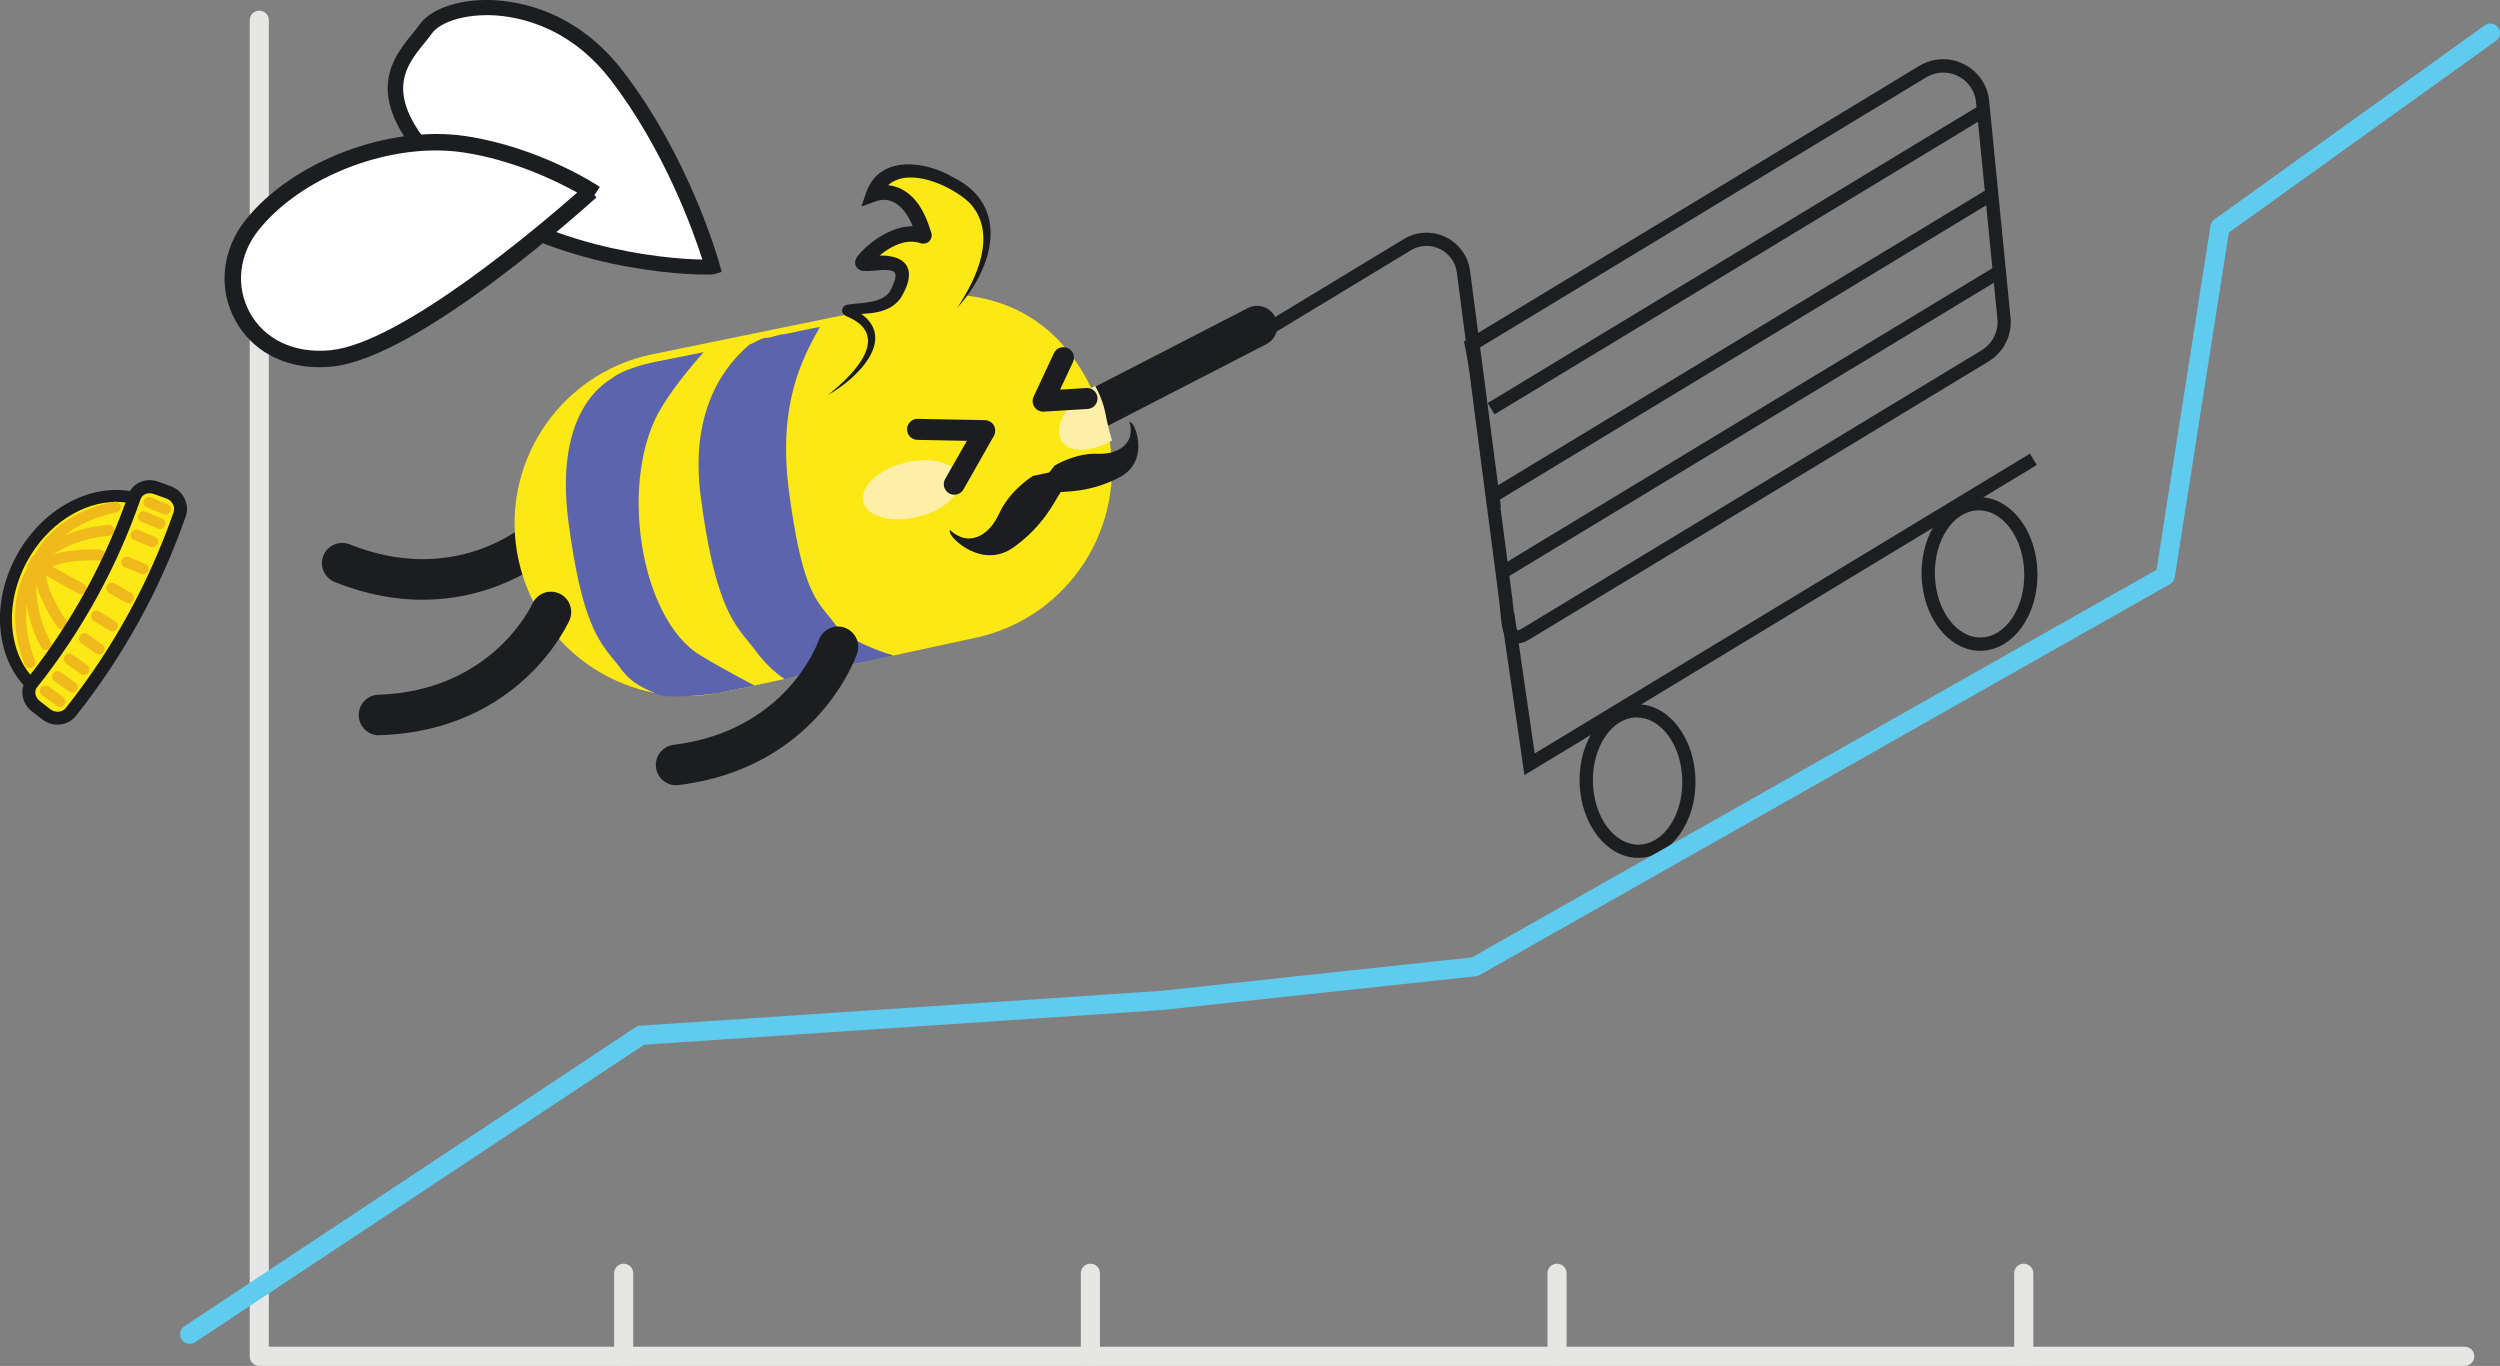 <?xml version="1.0" encoding="UTF-8"?>
<svg id="Layer_1" xmlns="http://www.w3.org/2000/svg" version="1.1" viewBox="0 0 287.81 157.25">
  <rect x="0" y="0" width="287.81" height="157.25" fill="#808080" stroke="none"/>
  <!-- Generator: Adobe Illustrator 29.4.0, SVG Export Plug-In . SVG Version: 2.1.0 Build 152)  -->
  <defs>
    <style>
      .st0 {
        fill: #fff;
      }

      .st1 {
        fill: #fce814;
      }

      .st2 {
        fill: #f0b91c;
      }

      .st3 {
        fill: #5c64ae;
      }

      .st4 {
        fill: #e6e6e5;
      }

      .st5 {
        fill: #1b1d20;
      }

      .st6 {
        fill: #1d1e20;
      }

      .st7 {
        fill: #5fcbef;
      }

      .st8 {
        fill: #fdeea8;
      }
    </style>
  </defs>
  <path class="st4" d="M283.76,157.25H29.85c-.61,0-1.1-.49-1.1-1.1V2.33c0-.61.49-1.1,1.1-1.1s1.1.49,1.1,1.1v152.71h252.8c.61,0,1.1.49,1.1,1.1s-.49,1.1-1.1,1.1Z"/>
  <g>
    <path class="st6" d="M174.67,74.09c-.22,0-.45-.04-.68-.16-.99-.5-1.12-1.84-1.29-3.71-.03-.35-.07-.72-.11-1.09l-3.19-24.47c-.32-2.88-.75-4.78-.75-4.8l-.12-.54,52.42-31.73c1.55-.94,3.46-1.03,5.09-.23,1.63.8,2.74,2.35,2.95,4.15l2.46,24.94c.25,2.06-.74,4.09-2.53,5.17l-52.81,31.97c-.23.14-.81.49-1.43.49ZM170.25,40.07c.15.77.43,2.34.67,4.41l3.19,24.47c.04.4.08.78.12,1.13.09.96.22,2.28.47,2.49,0,0,.18,0,.63-.28l52.81-31.97c1.27-.77,1.98-2.22,1.8-3.7l-2.46-24.94c-.15-1.27-.94-2.38-2.11-2.94-1.17-.57-2.52-.5-3.63.17l-51.49,31.17Z"/>
    <polygon class="st6" points="175.5 89.23 172.81 70.72 174.32 70.5 176.68 86.74 233.69 52.23 234.48 53.53 175.5 89.23"/>
    <path class="st6" d="M227.97,74.92c-3.63,0-6.65-3.88-6.75-8.71-.1-4.88,2.81-8.91,6.49-8.98,1.79-.06,3.55.88,4.85,2.58,1.25,1.63,1.96,3.81,2,6.13.1,4.88-2.81,8.91-6.49,8.98-.04,0-.07,0-.11,0ZM227.82,58.75s-.05,0-.08,0c-2.84.06-5.08,3.39-4.99,7.43.08,4.04,2.5,7.27,5.3,7.21,2.84-.06,5.08-3.39,4.99-7.43-.04-2-.64-3.86-1.69-5.23-.98-1.28-2.23-1.98-3.53-1.98Z"/>
    <path class="st6" d="M188.6,98.76c-3.63,0-6.65-3.88-6.75-8.71-.05-2.32.57-4.52,1.75-6.2,1.23-1.75,2.91-2.74,4.74-2.78.04,0,.07,0,.11,0,1.79,0,3.46.91,4.74,2.58,1.24,1.63,1.96,3.81,2,6.13.1,4.88-2.81,8.91-6.49,8.98-.04,0-.07,0-.11,0ZM188.45,82.59s-.05,0-.08,0c-1.33.03-2.58.78-3.52,2.13-.99,1.42-1.51,3.3-1.47,5.3.08,4,2.42,7.21,5.22,7.22.03,0,.05,0,.08,0,2.84-.06,5.08-3.39,4.99-7.43-.04-2-.64-3.86-1.69-5.23-.98-1.28-2.23-1.98-3.53-1.98Z"/>
    <path class="st6" d="M171.27,58.56l-3.55-27.18c-.15-1.18-.89-2.2-1.96-2.72-1.07-.52-2.33-.46-3.35.16l-16.2,9.81-.79-1.3,16.2-9.81c1.46-.89,3.26-.97,4.8-.23s2.59,2.2,2.82,3.89l3.55,27.18-1.51.2Z"/>
    <rect class="st6" x="166.85" y="29.05" width="66.55" height="1.52" transform="translate(13.48 107.93) rotate(-31.18)"/>
    <rect class="st6" x="167.1" y="39.08" width="66.55" height="1.52" transform="translate(8.33 109.51) rotate(-31.18)"/>
    <rect class="st6" x="168.1" y="47.93" width="66.55" height="1.52" transform="translate(3.89 111.3) rotate(-31.18)"/>
  </g>
  <g>
    <path class="st5" d="M48.68,69.05c-3.03,0-6.44-.56-10.15-2.05-1.2-.48-1.78-1.84-1.3-3.03.48-1.2,1.84-1.78,3.03-1.3,12.09,4.85,20.11-2.17,20.45-2.47.96-.86,2.43-.79,3.29.16.86.95.8,2.42-.15,3.28-.32.29-6.04,5.4-15.18,5.4Z"/>
    <path class="st5" d="M118.23,53.52c-.85,0-1.66-.46-2.08-1.26-.59-1.15-.14-2.55,1-3.14l26.5-13.65c1.15-.59,2.55-.14,3.14,1.01.59,1.15.14,2.55-1,3.14l-26.5,13.65c-.34.18-.71.26-1.07.26Z"/>
    <g>
      <path class="st0" d="M82.02,30.72c-.37.12-18.95.22-29.95-9.98-11-10.19-5.33-14.22-3.06-17.41,2.41-3.38,14.3-4.65,22.01,5.38,7.7,10.02,11,22.01,11,22.01Z"/>
      <path class="st5" d="M81.15,31.61c-4.41,0-20.06-1.33-29.67-10.23-10.38-9.62-6.54-14.36-4-17.5.3-.37.58-.72.83-1.06C49.51,1.14,52.36.06,55.74,0c2.87-.05,10.19.65,15.97,8.18,7.72,10.04,11.02,21.81,11.15,22.31l.22.8-.79.26c-.11.04-.51.06-1.16.06ZM56.01,1.75c-.08,0-.16,0-.24,0-3.18.06-5.33,1.09-6.04,2.09-.26.37-.57.75-.89,1.14-2.38,2.94-5.35,6.61,3.83,15.11,9,8.34,23.83,9.75,28.19,9.79-1-3.13-4.34-12.59-10.53-20.64-5.14-6.7-11.55-7.5-14.31-7.5Z"/>
    </g>
    <path class="st1" d="M83.31,79.68l29.01-6.26c10.73-2.31,17.55-12.89,15.24-23.62h0c-6.92-24.32-30.31-13.55-30.31-13.55l-22.32,4.57c-10.73,2.31-17.55,12.89-15.24,23.62h0c2.31,10.73,12.89,17.55,23.62,15.24Z"/>
    <path class="st3" d="M86.31,39.66c.63-.23,1.37-.8,2.04-.78.37.01,1.38-.39,1.75-.39.38,0,3.03-.66,4.29-.85-1.85,3.37-4.91,8.61-3.56,18.91,1.38,10.47,2.88,12.3,4.46,14.24.3.37.62.75.94,1.19,1.13,1.53,4.95,3.03,6.67,3.48-1.46.35-5.38,1.16-7.31,1.53-.74.14-4.52,1.01-5.25,1.2-1.07-.69-2.35-1.91-3.31-3.22-.25-.34-.51-.66-.79-1-1.97-2.4-4-4.89-5.57-16.79-1.34-10.14,2.97-15.3,5.63-17.52Z"/>
    <path class="st3" d="M75.7,79.94c1.3.61,6.87-.11,6.87-.11l4.32-.92c.13.1-3.24-1.64-6.24-3.45-7.1-4.28-9.48-20.54-4.44-28.65,1.44-2.33,3.2-4.46,4.8-6.27,0,0-3.87.77-5.28,1.06-4.07.81-5.22,1.91-5.22,1.91-.33.3-6.83,3.28-5.06,16.63,1.49,11.26,3.4,13.61,5.26,15.88.26.32.51.62.74.94,1.41,1.91,2.93,2.36,4.27,2.97Z"/>
    <path class="st5" d="M77.83,90.4c-1.16,0-2.17-.87-2.31-2.05-.16-1.28.75-2.44,2.03-2.6,12.93-1.6,16.56-11.62,16.71-12.05.42-1.21,1.75-1.86,2.96-1.45,1.21.42,1.87,1.73,1.46,2.95-.18.54-4.63,13.21-20.55,15.18-.1.01-.19.02-.29.02Z"/>
    <path class="st5" d="M43.63,84.65c-1.25,0-2.29-1-2.33-2.26-.04-1.29.97-2.37,2.26-2.41,13.14-.42,17.68-10.37,17.73-10.47.52-1.18,1.9-1.71,3.08-1.19,1.18.52,1.71,1.9,1.19,3.08-.23.52-5.81,12.74-21.85,13.24-.03,0-.05,0-.08,0Z"/>
    <g>
      <path class="st0" d="M68.04,22.02s-20.06,18.27-29.9,19.24c-9.84.97-14.38-8.76-9.1-15.37,5.27-6.61,16.04-10.55,24.46-9.28,8.42,1.27,15.05,5.7,15.05,5.7"/>
      <path class="st5" d="M36.8,42.28c-4.28,0-7.84-1.96-9.72-5.41-2-3.69-1.54-8.12,1.21-11.57,5.37-6.73,16.5-10.96,25.34-9.63,8.53,1.29,15.16,5.66,15.43,5.85l-.63.94.24.26c-.83.75-20.41,18.5-30.45,19.48-.48.05-.96.07-1.43.07ZM50.19,17.32c-7.57,0-16.05,3.69-20.42,9.17-2.27,2.84-2.66,6.47-1.02,9.48,1.7,3.13,5.17,4.76,9.29,4.35,8.23-.81,24.34-14.57,28.41-18.15-2.41-1.34-7.35-3.75-13.1-4.62-1.02-.15-2.08-.23-3.16-.23Z"/>
    </g>
    <g>
      <g>
        <path class="st1" d="M6.05,80.46c-.21-.1-.43-.2-.64-.31-4.93-2.71-6.21-9.83-2.87-15.91,3.34-6.08,10.05-8.81,14.97-6.1.21.11.41.24.6.37l-12.08,21.95Z"/>
        <path class="st5" d="M6.35,81.34l-.58-.26c-.23-.1-.46-.21-.69-.34-2.57-1.41-4.3-3.96-4.88-7.17-.57-3.16.05-6.59,1.74-9.67,3.52-6.4,10.66-9.26,15.9-6.37.23.12.44.26.65.4l.52.35-12.68,23.05ZM13.37,57.78c-3.82,0-7.88,2.54-10.22,6.79-1.54,2.8-2.11,5.92-1.59,8.77.5,2.8,1.99,5,4.19,6.21,0,0,.01,0,.02.01l11.45-20.81s-.01,0-.02-.01c-1.19-.65-2.49-.96-3.82-.96Z"/>
      </g>
      <path class="st2" d="M3.43,76.91c-.25,0-.49-.15-.59-.4-2.75-7.15.49-11.41.62-11.59.21-.27.61-.32.89-.11.27.21.32.61.11.88h0c-.12.16-2.92,3.91-.44,10.36.12.33-.04.69-.36.81-.07.03-.15.04-.23.04Z"/>
      <path class="st2" d="M5.28,74.84c-.23,0-.45-.12-.56-.34-3.09-5.84-1.25-10.05-1.17-10.22.14-.32.52-.46.83-.31.32.14.46.52.31.83-.03.07-1.64,3.87,1.13,9.11.16.31.04.69-.26.85-.09.05-.2.07-.29.07Z"/>
      <path class="st2" d="M7.13,72.44c-.19,0-.37-.08-.49-.24-.04-.04-.87-1.1-1.85-3.23-1.01-2.2-.86-4.18-.85-4.26.03-.35.35-.6.68-.57.35.03.6.33.58.68,0,.02-.13,1.74.74,3.63.9,1.97,1.68,2.96,1.69,2.97.22.27.17.67-.1.89-.12.09-.25.14-.39.14Z"/>
      <path class="st2" d="M4.28,65.34c-.07,0-.14-.01-.21-.04-.33-.12-.5-.48-.38-.81.08-.21,1.94-5.23,9.46-6.73.34-.07.67.15.74.49.07.34-.15.67-.49.74-6.82,1.36-8.5,5.87-8.52,5.92-.09.26-.33.42-.59.42Z"/>
      <path class="st2" d="M3.73,65.89c-.12,0-.24-.03-.35-.1-.29-.19-.37-.58-.18-.87.11-.16,2.67-3.97,9.26-4.49.37-.04.65.23.68.58.03.35-.23.65-.58.68-5.94.47-8.28,3.89-8.3,3.92-.12.18-.32.28-.53.28Z"/>
      <path class="st2" d="M4.16,66.14c-.19,0-.38-.09-.5-.25-.21-.28-.16-.67.12-.88.07-.05,1.65-1.23,4.05-1.56,2.31-.31,3.66-.17,3.72-.17.35.04.6.35.56.69-.04.35-.35.59-.69.56-.01,0-1.27-.12-3.41.16-2.06.28-3.45,1.31-3.46,1.32-.11.09-.25.13-.38.13Z"/>
      <path class="st2" d="M9.34,68.42c-.1,0-.21-.02-.3-.08l-4.71-2.59c-.31-.17-.42-.55-.25-.86.17-.3.55-.42.86-.25l4.71,2.59c.31.17.42.55.25.86-.12.21-.33.33-.55.33Z"/>
      <g>
        <g>
          <path class="st1" d="M3.73,78.68c5.12-6.44,9.1-13.67,11.8-21.44.32-.92,1.39-1.38,2.41-1.02.48.17.96.35,1.44.52,1.02.37,1.59,1.47,1.25,2.46-2.86,8.24-7.08,15.9-12.51,22.73-.65.82-1.89.93-2.74.26-.4-.31-.81-.62-1.21-.94-.85-.67-1.04-1.81-.43-2.58Z"/>
          <path class="st5" d="M6.63,83.43c-.61,0-1.23-.2-1.75-.6l-1.21-.94c-.61-.47-.99-1.14-1.08-1.87-.08-.67.1-1.33.51-1.85h0c5.07-6.38,8.99-13.51,11.67-21.21.22-.63.67-1.13,1.28-1.42.66-.32,1.43-.35,2.16-.09l1.44.52c1.44.52,2.22,2.08,1.73,3.48-2.9,8.33-7.15,16.06-12.64,22.97-.52.66-1.31,1-2.11,1ZM4.36,79.18c-.18.23-.2.48-.17.65.04.3.21.58.47.79l1.21.94c.51.4,1.25.34,1.62-.13,5.38-6.77,9.54-14.33,12.38-22.5.2-.56-.15-1.21-.75-1.43l-1.44-.52c-.31-.11-.64-.1-.91.03-.15.07-.36.22-.45.5-2.74,7.87-6.75,15.16-11.93,21.68h0Z"/>
        </g>
        <g>
          <path class="st1" d="M3.73,78.68c5.12-6.44,9.1-13.67,11.8-21.44.32-.92,1.39-1.38,2.41-1.02.48.17.96.35,1.44.52,1.02.37,1.59,1.47,1.25,2.46-2.86,8.24-7.08,15.9-12.51,22.73-.65.82-1.89.93-2.74.26-.4-.31-.81-.62-1.21-.94-.85-.67-1.04-1.81-.43-2.58Z"/>
          <path class="st5" d="M6.63,83.31c-.58,0-1.18-.19-1.68-.58l-1.21-.94c-.58-.46-.95-1.09-1.04-1.79-.08-.64.1-1.26.49-1.76h0c5.08-6.39,9.01-13.53,11.69-21.24.21-.59.64-1.08,1.22-1.35.63-.31,1.37-.34,2.06-.08l1.44.52c1.38.5,2.13,1.99,1.66,3.33-2.89,8.32-7.14,16.04-12.62,22.94-.5.63-1.25.96-2.02.96ZM4.27,79.1c-.16.21-.23.47-.2.74.04.33.23.65.51.87l1.21.94c.56.44,1.38.37,1.79-.15,5.38-6.78,9.55-14.36,12.4-22.53.22-.62-.16-1.35-.83-1.58l-1.44-.52c-.34-.12-.71-.11-1.01.03-.25.12-.43.32-.52.57-2.73,7.85-6.74,15.14-11.91,21.65h0Z"/>
        </g>
      </g>
      <g>
        <path class="st2" d="M6.9,81.37c-.13,0-.25-.04-.36-.12l-1.68-1.19c-.28-.2-.35-.59-.15-.88.2-.28.59-.35.88-.15l1.68,1.19c.28.2.35.59.15.88-.12.17-.32.27-.52.27Z"/>
        <path class="st2" d="M19.04,59.25c-.08,0-.16-.02-.24-.05l-1.9-.78c-.32-.13-.48-.5-.34-.82.13-.32.5-.48.82-.34l1.9.78c.32.13.48.5.34.82-.1.24-.34.39-.58.39Z"/>
        <path class="st2" d="M18.42,60.9c-.08,0-.16-.02-.24-.05l-1.9-.78c-.32-.13-.48-.5-.34-.82.13-.32.5-.47.82-.34l1.9.78c.32.13.48.5.34.82-.1.24-.34.39-.58.39Z"/>
        <path class="st2" d="M17.57,63c-.08,0-.16-.02-.24-.05l-1.9-.78c-.32-.13-.48-.5-.34-.82.13-.32.5-.47.82-.34l1.9.78c.32.13.48.5.34.82-.1.24-.34.39-.58.39Z"/>
        <path class="st2" d="M16.48,66.12c-.08,0-.16-.02-.24-.05l-1.9-.78c-.32-.13-.48-.5-.34-.82.13-.32.5-.47.82-.34l1.9.78c.32.13.48.5.34.82-.1.24-.34.39-.58.39Z"/>
        <path class="st2" d="M14.79,69.44c-.1,0-.21-.03-.31-.08l-1.92-1.09c-.3-.17-.41-.56-.24-.86.17-.3.55-.41.86-.24l1.92,1.09c.3.17.41.56.24.86-.12.2-.33.32-.55.32Z"/>
        <path class="st2" d="M8.31,79.73c-.13,0-.25-.04-.36-.12l-1.68-1.19c-.28-.2-.35-.59-.15-.88.2-.28.59-.35.88-.15l1.68,1.19c.28.2.35.59.15.88-.12.17-.32.27-.52.27Z"/>
        <path class="st2" d="M9.66,77.7c-.13,0-.25-.04-.36-.12l-1.68-1.19c-.28-.2-.35-.6-.15-.88.2-.28.59-.35.88-.15l1.68,1.19c.28.2.35.59.15.88-.12.17-.32.27-.52.27Z"/>
        <path class="st2" d="M11.4,75.35c-.13,0-.25-.04-.36-.12l-1.68-1.19c-.29-.2-.35-.6-.15-.88.2-.28.59-.35.88-.15l1.68,1.19c.29.2.35.6.15.88-.12.17-.32.27-.52.27Z"/>
        <path class="st2" d="M12.92,72.69c-.11,0-.23-.03-.33-.1l-1.81-1.13c-.3-.18-.39-.57-.2-.87.18-.3.57-.39.87-.2l1.81,1.13c.3.18.39.57.2.87-.12.19-.33.3-.54.3Z"/>
      </g>
    </g>
    <path class="st8" d="M99.39,57.78c-.43-1.71,1.7-3.73,4.76-4.5s5.89,0,6.32,1.71c.43,1.71-1.7,3.73-4.76,4.5-3.06.77-5.89,0-6.32-1.71Z"/>
    <path class="st8" d="M127.4,48.3c-.1-.47-.17-.94-.3-1.41-.12-.43-.27-.86-.45-1.28-.17-.41-.36-.8-.57-1.19-.3.16-.6.34-.89.54-2.62,1.77-3.94,4.38-2.95,5.85.9,1.33,3.38,1.25,5.78-.09-.24-.8-.45-1.61-.62-2.43Z"/>
    <g>
      <path class="st5" d="M118.91,54.79s-2.66,1.64-3.88,4.32c-1.22,2.67-3.13,3.21-4.39,2.72-1.27-.5-1.39-1.22-1.27-.5.13.72,3.74,4.21,7.3,1.69,3.56-2.52,4.85-5.54,5.3-6.14.44-.6-.31-1.53,1.13-1.79,1.44-.26-.65-1.05-.65-1.05l-3.53.75Z"/>
      <path class="st5" d="M121.43,53.59s2.32-1.44,4.89-1.35c2.57.09,3.73-1.19,3.84-2.38s-.41-1.56.11-1.18c.51.38,2.02,4.44-1.34,6.24-3.36,1.8-6.23,1.63-6.87,1.74-.64.11-1.06.11-1.83,1.13-.76,1.02-.77-1.73-.77-1.73l1.96-2.47Z"/>
      <path class="st5" d="M109.86,56.95c-.2,0-.41-.05-.6-.16-.58-.33-.78-1.07-.45-1.65l2.5-4.39-5.7-.11c-.67-.01-1.2-.56-1.19-1.23.01-.67.58-1.21,1.23-1.19l7.74.15c.43,0,.82.24,1.03.61.21.37.21.83,0,1.2l-3.5,6.16c-.22.39-.63.61-1.05.61Z"/>
      <path class="st5" d="M120.09,47.39c-.4,0-.77-.2-1-.53-.24-.35-.28-.81-.1-1.19l2.34-5.01c.28-.6,1-.87,1.61-.58.61.28.87,1,.58,1.61l-1.48,3.17,3.03-.19c.68-.04,1.24.47,1.28,1.13.04.67-.47,1.24-1.13,1.28l-5.06.31s-.05,0-.07,0Z"/>
    </g>
    <g>
      <path class="st1" d="M95.33,45.46s9.38-6.1,2.54-9.45c-1.84-.91,3.91.33,5.28-2.2,3.13-5.8-5.11-2.35-3.7-3.85,4.41-4.71,7.06-2.31,6.9-2.88-1.78-6.44-5.79-4.69-5.79-4.69,0,0,1.46-5.1,8.93-1.33,8.92,4.51.72,14.38.72,14.38"/>
      <path class="st5" d="M95.33,45.46c2.88-2.26,7.54-6.88,2.05-9.08-.73-.39-.48-1.25.28-1.32,1.6-.24,3.88-.13,4.8-1.52.35-.74,1.11-2.14.23-2.36-1.06-.29-2.25.14-3.4,0-.49-.06-.92-.58-.84-1.07.15-.62.32-.63.41-.78,1.63-1.93,4.93-3.97,7.45-3.06-.55-.04-.95.62-.82,1.01-.54-2.11-2.06-4.95-4.59-4.13,0,0-1.74.63-1.74.63l.57-1.65c1.53-4.33,6.81-3.61,9.96-1.74,6.72,3.28,4.66,10.53.51,15.04,2.28-3.4,4.64-8.52,1.47-12.03-2.32-2.29-8.61-4.93-10.29-.8,0,0-1.16-1.02-1.16-1.02,1.16-.44,2.29-.35,3.36.09,1.99.93,2.95,2.94,3.55,4.87.03.07.06.21.09.28.15.44-.12,1.04-.61,1.18-.19.06-.41.06-.56.02-2.27-.81-4.56,1.04-5.96,2.47.16-.31-.05-.89-.44-.97.05,0,.3,0,.52-.01,3.83-.52,5.75,1.16,3.53,4.79-1.41,1.97-3.97,1.78-5.88,1.9.25-.1.38-.55.16-.78-.08-.06.23.13.41.24,5.38,2.93.41,7.88-3.06,9.8h0Z"/>
    </g>
  </g>
  <path class="st7" d="M21.84,154.71c-.36,0-.71-.17-.92-.5-.34-.51-.2-1.19.31-1.53l51.94-34.42c.16-.11.34-.17.54-.18l59.81-4,35.93-3.86,78.82-44.63,6.21-39.6c.05-.29.21-.55.45-.73l31.13-22.35c.49-.36,1.18-.24,1.54.25.36.5.24,1.19-.25,1.54l-30.76,22.08-6.22,39.67c-.05.33-.25.62-.55.79l-79.48,45.01c-.13.07-.28.12-.43.14l-36.2,3.89-59.56,3.99-51.7,34.26c-.19.12-.4.18-.61.18Z"/>
  <path class="st4" d="M71.8,157.25c-.61,0-1.1-.49-1.1-1.1v-9.57c0-.61.49-1.1,1.1-1.1s1.1.49,1.1,1.1v9.57c0,.61-.49,1.1-1.1,1.1Z"/>
  <path class="st4" d="M125.53,157.25c-.61,0-1.1-.49-1.1-1.1v-9.57c0-.61.49-1.1,1.1-1.1s1.1.49,1.1,1.1v9.57c0,.61-.49,1.1-1.1,1.1Z"/>
  <path class="st4" d="M179.25,157.25c-.61,0-1.1-.49-1.1-1.1v-9.57c0-.61.49-1.1,1.1-1.1s1.1.49,1.1,1.1v9.57c0,.61-.49,1.1-1.1,1.1Z"/>
  <path class="st4" d="M232.98,157.25c-.61,0-1.1-.49-1.1-1.1v-9.57c0-.61.49-1.1,1.1-1.1s1.1.49,1.1,1.1v9.57c0,.61-.49,1.1-1.1,1.1Z"/>
</svg>